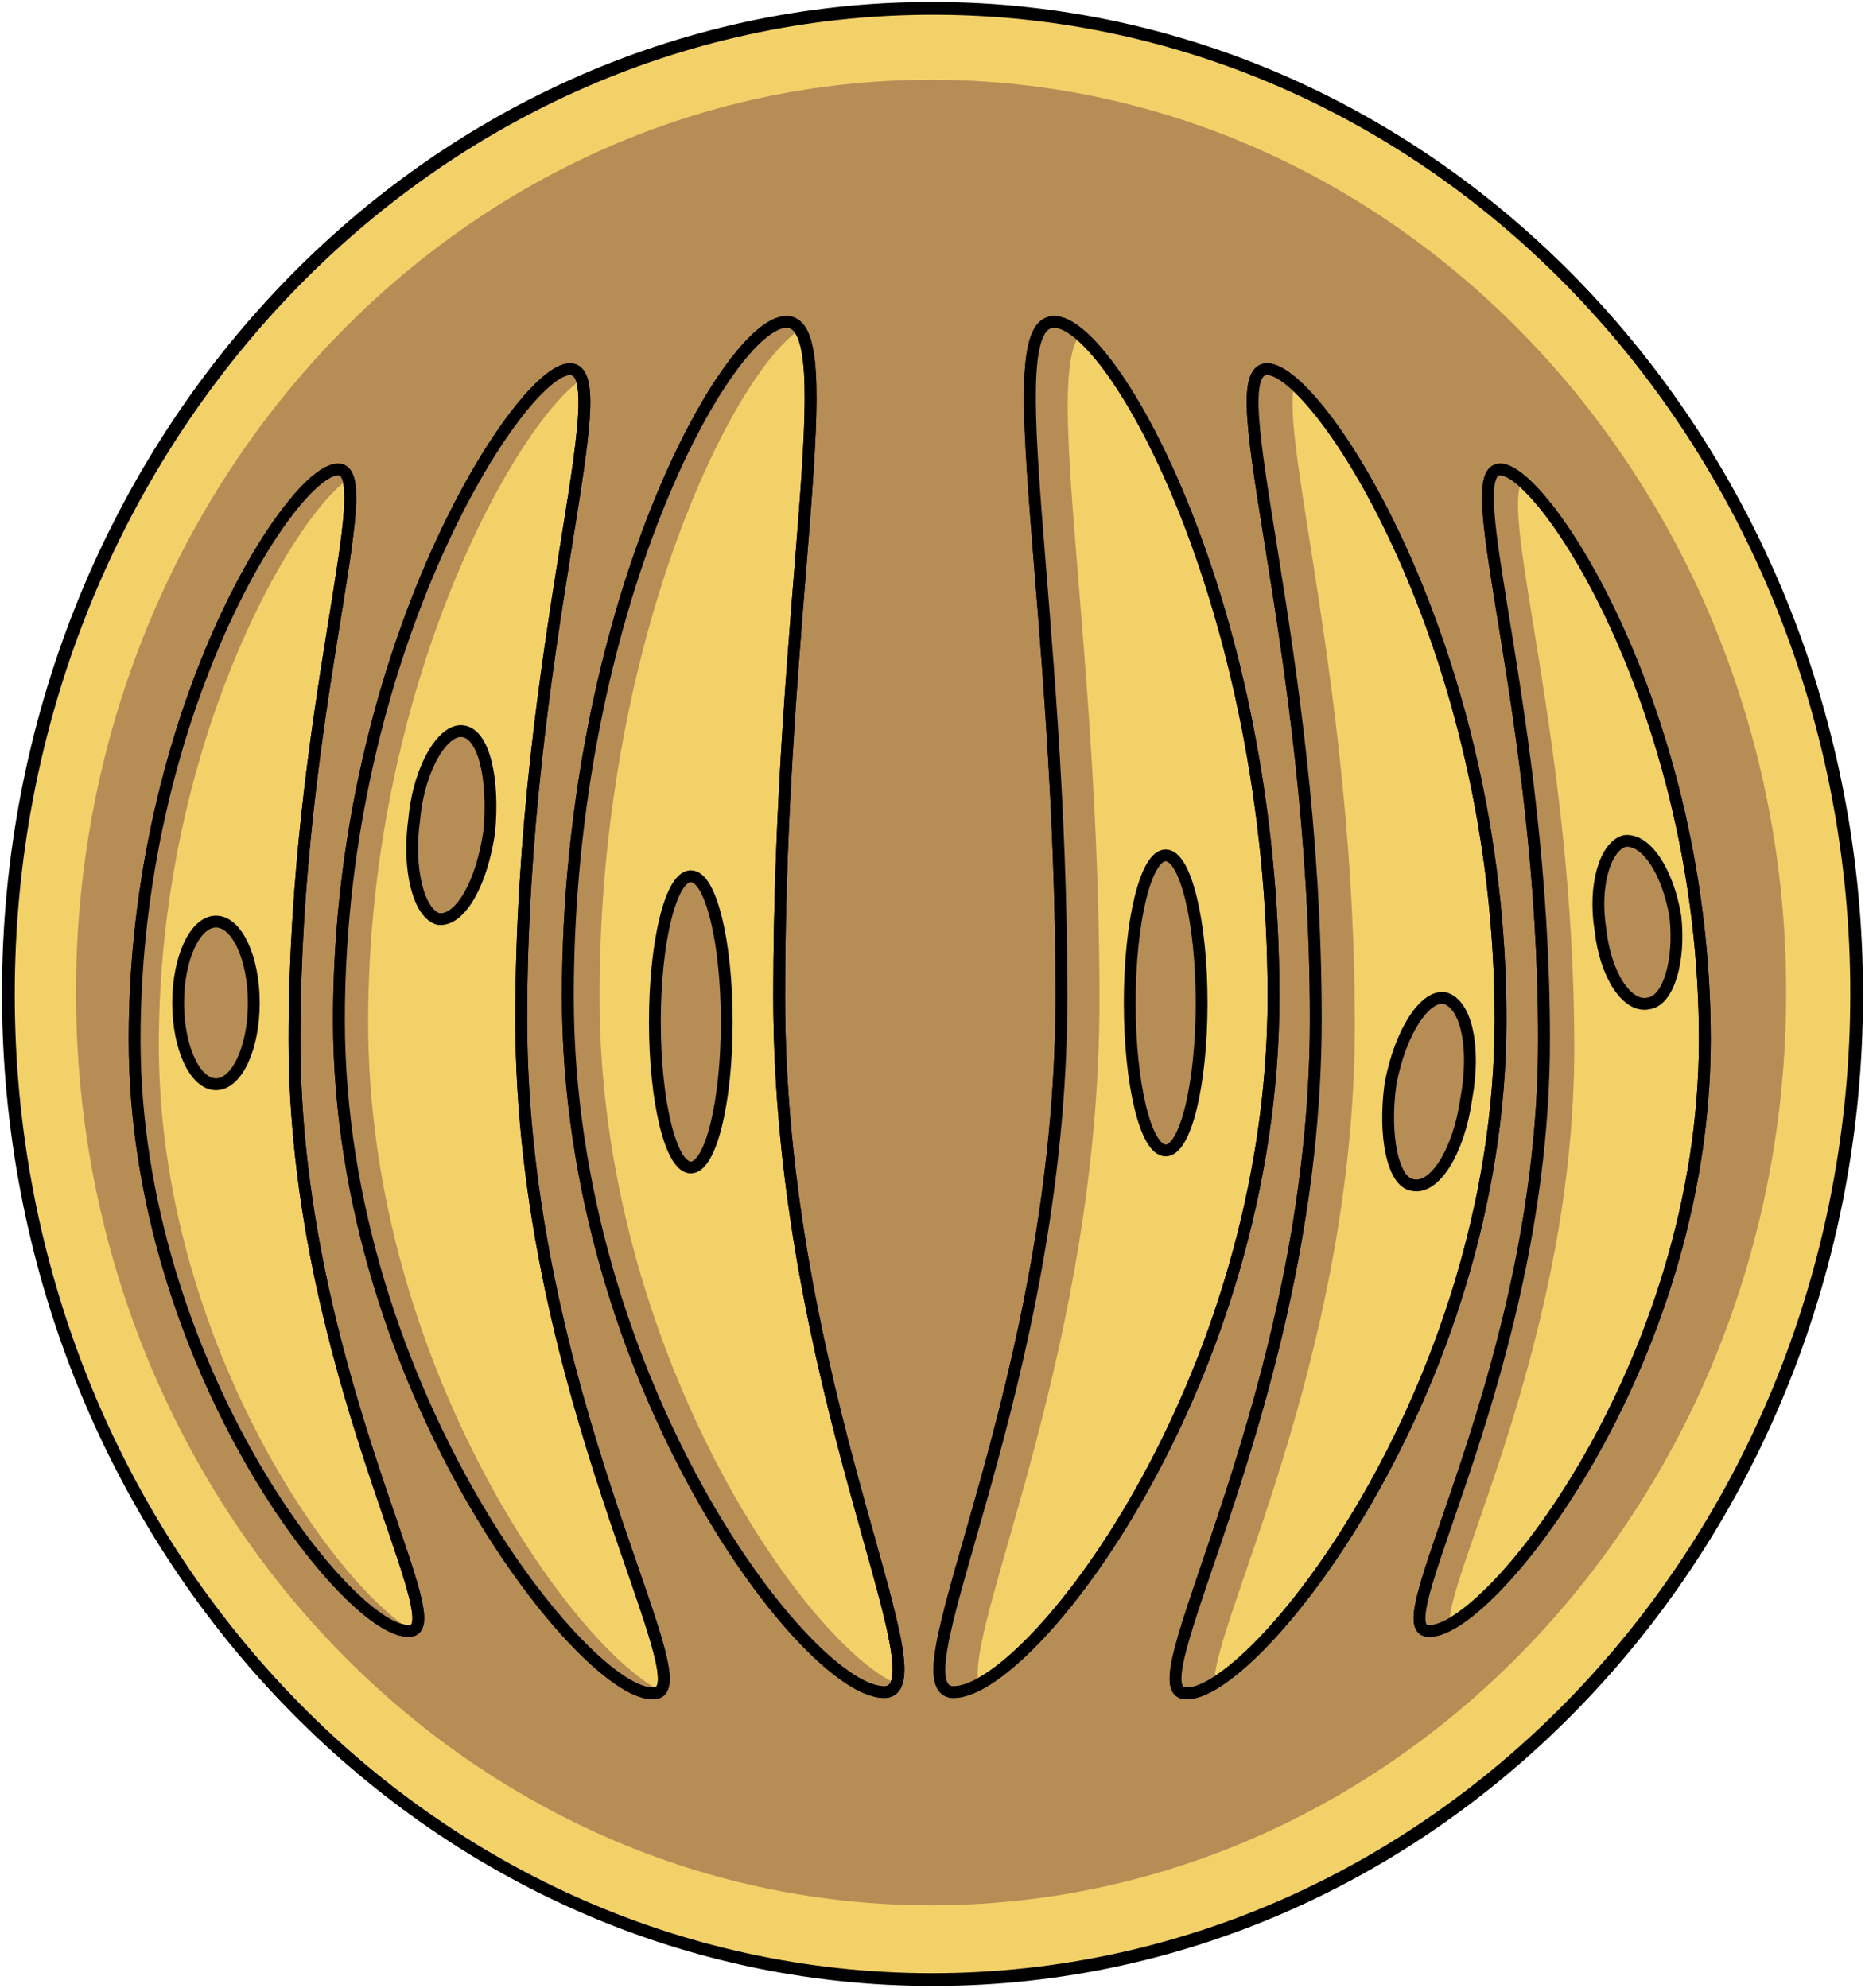 <?xml version="1.0" encoding="utf-8"?>
<!-- Generator: Adobe Illustrator 16.0.0, SVG Export Plug-In . SVG Version: 6.00 Build 0)  -->
<!DOCTYPE svg PUBLIC "-//W3C//DTD SVG 1.1//EN" "http://www.w3.org/Graphics/SVG/1.1/DTD/svg11.dtd">
<svg version="1.1" id="Layer_1" xmlns="http://www.w3.org/2000/svg" xmlns:xlink="http://www.w3.org/1999/xlink" x="0px" y="0px"
	 width="118.299px" height="126.1px" viewBox="0 0 118.299 126.1" enable-background="new 0 0 118.299 126.1" xml:space="preserve">
<g>
	
		<path fill-rule="evenodd" clip-rule="evenodd" fill="#F3D169" stroke="#000000" stroke-width="0.75" stroke-linecap="round" stroke-linejoin="round" stroke-miterlimit="10" d="
		M0.5,63.021C0.5,28.491,26.745,0.5,59.12,0.5c32.375,0,58.621,27.991,58.621,62.521c0,34.528-26.246,62.52-58.621,62.52
		C26.745,125.54,0.5,97.549,0.5,63.021L0.5,63.021z"/>
	<path fill-rule="evenodd" clip-rule="evenodd" fill="#B78D56" d="M4.82,62.96c0-31.978,24.283-57.9,54.239-57.9
		c29.957,0,54.24,25.923,54.24,57.9c0,31.977-24.283,57.9-54.24,57.9C29.104,120.86,4.82,94.937,4.82,62.96L4.82,62.96z"/>
	<path fill-rule="evenodd" clip-rule="evenodd" fill="#B78D56" d="M90.706,42.676c14.795,26.316,12.637,56.744-4.625,67.765
		c-17.26,11.02-43.305-1.48-58.1-27.797C13.34,56.327,15.344,26.063,32.758,14.88C50.019,3.86,76.065,16.36,90.706,42.676
		L90.706,42.676z"/>
	<path fill="none" stroke="#000000" stroke-width="0.75" stroke-linecap="round" stroke-linejoin="round" stroke-miterlimit="8" d="
		M0.56,63.08C0.56,28.551,26.805,0.56,59.18,0.56c32.375,0,58.62,27.991,58.62,62.521c0,34.528-26.244,62.52-58.62,62.52
		C26.805,125.6,0.56,97.608,0.56,63.08L0.56,63.08z"/>
	
		<path fill-rule="evenodd" clip-rule="evenodd" fill="#F3D169" stroke="#000000" stroke-width="0.75" stroke-linecap="round" stroke-linejoin="round" stroke-miterlimit="10" d="
		M49.424,63.217c0,24.526,10.476,43.62,6.778,44.114C51.427,107.66,36.02,87.743,36.02,63.217c0-24.69,10.169-42.797,13.866-42.797
		S49.424,38.526,49.424,63.217L49.424,63.217z"/>
	<path fill-rule="evenodd" clip-rule="evenodd" fill="#B78D56" d="M38.03,63.217c0-22.386,8.353-39.34,12.683-42.303
		c-0.154-0.329-0.464-0.494-0.773-0.494c-3.712,0-13.92,18.106-13.92,42.797c0,24.526,15.467,44.443,20.262,44.114
		c0.31-0.165,0.464-0.165,0.618-0.494C51.022,104.203,38.03,85.603,38.03,63.217L38.03,63.217z"/>
	
		<path fill-rule="evenodd" clip-rule="evenodd" fill="#B78D56" stroke="#000000" stroke-width="0.75" stroke-linecap="round" stroke-linejoin="round" stroke-miterlimit="10" d="
		M41.54,64.819c0-5.103,1.021-9.239,2.28-9.239c1.259,0,2.279,4.137,2.279,9.239c0,5.104-1.021,9.24-2.279,9.24
		C42.561,74.06,41.54,69.923,41.54,64.819L41.54,64.819z"/>
	
		<path fill-rule="evenodd" clip-rule="evenodd" fill="#F3D169" stroke="#000000" stroke-width="0.75" stroke-linecap="round" stroke-linejoin="round" stroke-miterlimit="10" d="
		M33.063,64.674c0,23.667,11.718,42.404,8.479,42.733C37.38,107.899,21.5,88.341,21.5,64.674S33.063,23.42,36.146,23.42
		C39.384,23.42,33.063,41.007,33.063,64.674L33.063,64.674z"/>
	<path fill-rule="evenodd" clip-rule="evenodd" fill="#B78D56" d="M23.352,64.853c0-21.396,9.411-38.021,13.577-40.818
		c-0.154-0.33-0.309-0.494-0.617-0.494c-3.24,0-14.812,17.611-14.812,41.313s15.892,43.287,20.057,42.794
		c0.154,0,0.309-0.165,0.463-0.329C36.466,104.684,23.352,86.579,23.352,64.853L23.352,64.853z"/>
	
		<path fill-rule="evenodd" clip-rule="evenodd" fill="#F3D169" stroke="#000000" stroke-width="0.75" stroke-linecap="round" stroke-linejoin="round" stroke-miterlimit="10" d="
		M18.68,65.956c0,20.719,10.141,37.162,7.375,37.49C22.367,103.94,8.54,86.675,8.54,65.956S18.526,29.78,21.445,29.78
		C24.211,29.78,18.68,45.237,18.68,65.956L18.68,65.956z"/>
	<path fill-rule="evenodd" clip-rule="evenodd" fill="#B78D56" d="M10.074,66.284c0-18.91,8.436-33.38,11.964-35.847
		c-0.153-0.493-0.307-0.657-0.613-0.657C18.51,29.78,8.54,45.237,8.54,65.956s13.805,37.984,17.486,37.49h0.153
		C21.271,100.651,10.074,85.03,10.074,66.284L10.074,66.284z"/>
	
		<path fill-rule="evenodd" clip-rule="evenodd" fill="#B78D56" stroke="#000000" stroke-width="0.75" stroke-linecap="round" stroke-linejoin="round" stroke-miterlimit="10" d="
		M31.033,52.748c-0.46,3.264-1.84,5.712-3.22,5.549c-1.227-0.326-1.993-3.101-1.533-6.365c0.307-3.264,1.84-5.712,3.066-5.549
		C30.727,46.546,31.34,49.483,31.033,52.748L31.033,52.748z"/>
	
		<path fill-rule="evenodd" clip-rule="evenodd" fill="#B78D56" stroke="#000000" stroke-width="0.75" stroke-linecap="round" stroke-linejoin="round" stroke-miterlimit="10" d="
		M11.3,63.62c0-2.85,1.074-5.16,2.4-5.16c1.325,0,2.399,2.311,2.399,5.16s-1.074,5.16-2.399,5.16
		C12.374,68.78,11.3,66.47,11.3,63.62L11.3,63.62z"/>
	
		<path fill-rule="evenodd" clip-rule="evenodd" fill="#F3D169" stroke="#000000" stroke-width="0.75" stroke-linecap="round" stroke-linejoin="round" stroke-miterlimit="10" d="
		M67.329,63.217c0,24.526-10.668,43.62-6.959,44.114c4.795,0.329,20.41-19.588,20.41-44.114c0-24.69-10.205-42.797-13.916-42.797
		S67.329,38.526,67.329,63.217L67.329,63.217z"/>
	<path fill-rule="evenodd" clip-rule="evenodd" fill="#B78D56" d="M69.741,63.472c0-22.348-3.541-39.437-1.232-42.23
		c-0.615-0.492-1.23-0.821-1.691-0.821c-3.693,0,0.461,18.075,0.461,42.723c0,24.483-10.618,43.544-6.926,44.037
		c0.463,0,1.078-0.164,1.693-0.493C61.43,102.579,69.741,85.161,69.741,63.472L69.741,63.472z"/>
	
		<path fill-rule="evenodd" clip-rule="evenodd" fill="none" stroke="#000000" stroke-width="0.75" stroke-linecap="round" stroke-linejoin="round" stroke-miterlimit="10" d="
		M67.329,63.217c0,24.526-10.668,43.62-6.959,44.114c4.795,0.329,20.41-19.588,20.41-44.114c0-24.69-10.205-42.797-13.916-42.797
		S67.329,38.526,67.329,63.217L67.329,63.217z"/>
	
		<path fill-rule="evenodd" clip-rule="evenodd" fill="#B78D56" stroke="#000000" stroke-width="0.75" stroke-linecap="round" stroke-linejoin="round" stroke-miterlimit="10" d="
		M71.661,63.62c0-5.17,1.02-9.36,2.279-9.36s2.279,4.19,2.279,9.36c0,5.169-1.02,9.359-2.279,9.359S71.661,68.789,71.661,63.62
		L71.661,63.62z"/>
	
		<path fill-rule="evenodd" clip-rule="evenodd" fill="#F3D169" stroke="#000000" stroke-width="0.75" stroke-linecap="round" stroke-linejoin="round" stroke-miterlimit="10" d="
		M83.463,64.674c0,23.667-11.564,42.404-8.326,42.733c4.162,0.492,20.043-19.066,20.043-42.733S83.618,23.42,80.379,23.42
		S83.463,41.007,83.463,64.674L83.463,64.674z"/>
	<path fill-rule="evenodd" clip-rule="evenodd" fill="#B78D56" d="M85.94,65.002c0-20.896-4.754-37.02-3.834-40.64
		c-0.613-0.493-1.072-0.822-1.533-0.822c-3.066,0,3.221,17.77,3.221,41.462s-11.654,42.284-8.434,42.613
		c0.461,0.165,1.074-0.164,1.688-0.493C76.434,103.831,85.94,86.556,85.94,65.002L85.94,65.002z"/>
	
		<path fill-rule="evenodd" clip-rule="evenodd" fill="none" stroke="#000000" stroke-width="0.75" stroke-linecap="round" stroke-linejoin="round" stroke-miterlimit="10" d="
		M83.463,64.674c0,23.667-11.564,42.404-8.326,42.733c4.162,0.492,20.043-19.066,20.043-42.733S83.618,23.42,80.379,23.42
		S83.463,41.007,83.463,64.674L83.463,64.674z"/>
	
		<path fill-rule="evenodd" clip-rule="evenodd" fill="#F3D169" stroke="#000000" stroke-width="0.75" stroke-linecap="round" stroke-linejoin="round" stroke-miterlimit="10" d="
		M97.94,65.956c0,20.719-10.199,37.162-7.418,37.49c3.709,0.494,17.617-16.771,17.617-37.49S97.94,29.78,95.159,29.78
		C92.375,29.78,97.94,45.237,97.94,65.956L97.94,65.956z"/>
	<path fill-rule="evenodd" clip-rule="evenodd" fill="#B78D56" d="M99.86,66.456c0-19.243-4.816-33.88-3.264-36.018
		c-0.621-0.494-1.088-0.658-1.398-0.658c-2.797,0,2.797,15.459,2.797,36.182s-10.254,37.169-7.457,37.498
		c0.311,0,0.775-0.164,1.398-0.493C91.936,99.513,99.86,84.547,99.86,66.456L99.86,66.456z"/>
	
		<path fill-rule="evenodd" clip-rule="evenodd" fill="none" stroke="#000000" stroke-width="0.75" stroke-linecap="round" stroke-linejoin="round" stroke-miterlimit="10" d="
		M97.94,65.956c0,20.719-10.199,37.162-7.418,37.49c3.709,0.494,17.617-16.771,17.617-37.49S97.94,29.78,95.159,29.78
		C92.375,29.78,97.94,45.237,97.94,65.956L97.94,65.956z"/>
	
		<path fill-rule="evenodd" clip-rule="evenodd" fill="#B78D56" stroke="#000000" stroke-width="0.75" stroke-linecap="round" stroke-linejoin="round" stroke-miterlimit="10" d="
		M88.204,68.743c-0.463,3.296,0.154,6.262,1.393,6.428c1.393,0.329,2.941-2.143,3.404-5.439c0.619-3.296,0-6.098-1.393-6.427
		C90.37,63.14,88.823,65.447,88.204,68.743L88.204,68.743z"/>
	
		<path fill-rule="evenodd" clip-rule="evenodd" fill="#B78D56" stroke="#000000" stroke-width="0.75" stroke-linecap="round" stroke-linejoin="round" stroke-miterlimit="10" d="
		M101.52,58.995c0.307,2.824,1.686,4.984,3.066,4.652c1.227-0.166,1.994-2.658,1.688-5.482c-0.461-2.825-1.84-4.985-3.221-4.818
		C101.827,53.679,101.059,56.171,101.52,58.995L101.52,58.995z"/>
	
		<path fill-rule="evenodd" clip-rule="evenodd" fill="none" stroke="#000000" stroke-width="0.75" stroke-linecap="round" stroke-linejoin="round" stroke-miterlimit="10" d="
		M49.424,63.217c0,24.526,10.476,43.62,6.778,44.114C51.427,107.66,36.02,87.743,36.02,63.217c0-24.69,10.169-42.797,13.866-42.797
		S49.424,38.526,49.424,63.217L49.424,63.217z"/>
	
		<path fill-rule="evenodd" clip-rule="evenodd" fill="none" stroke="#000000" stroke-width="0.75" stroke-linecap="round" stroke-linejoin="round" stroke-miterlimit="10" d="
		M33.063,64.674c0,23.667,11.718,42.404,8.479,42.733C37.38,107.899,21.5,88.341,21.5,64.674S33.063,23.42,36.146,23.42
		C39.384,23.42,33.063,41.007,33.063,64.674L33.063,64.674z"/>
	
		<path fill-rule="evenodd" clip-rule="evenodd" fill="none" stroke="#000000" stroke-width="0.75" stroke-linecap="round" stroke-linejoin="round" stroke-miterlimit="10" d="
		M18.68,65.956c0,20.719,10.141,37.162,7.375,37.49C22.367,103.94,8.54,86.675,8.54,65.956S18.526,29.78,21.445,29.78
		C24.211,29.78,18.68,45.237,18.68,65.956L18.68,65.956z"/>
</g>
</svg>
